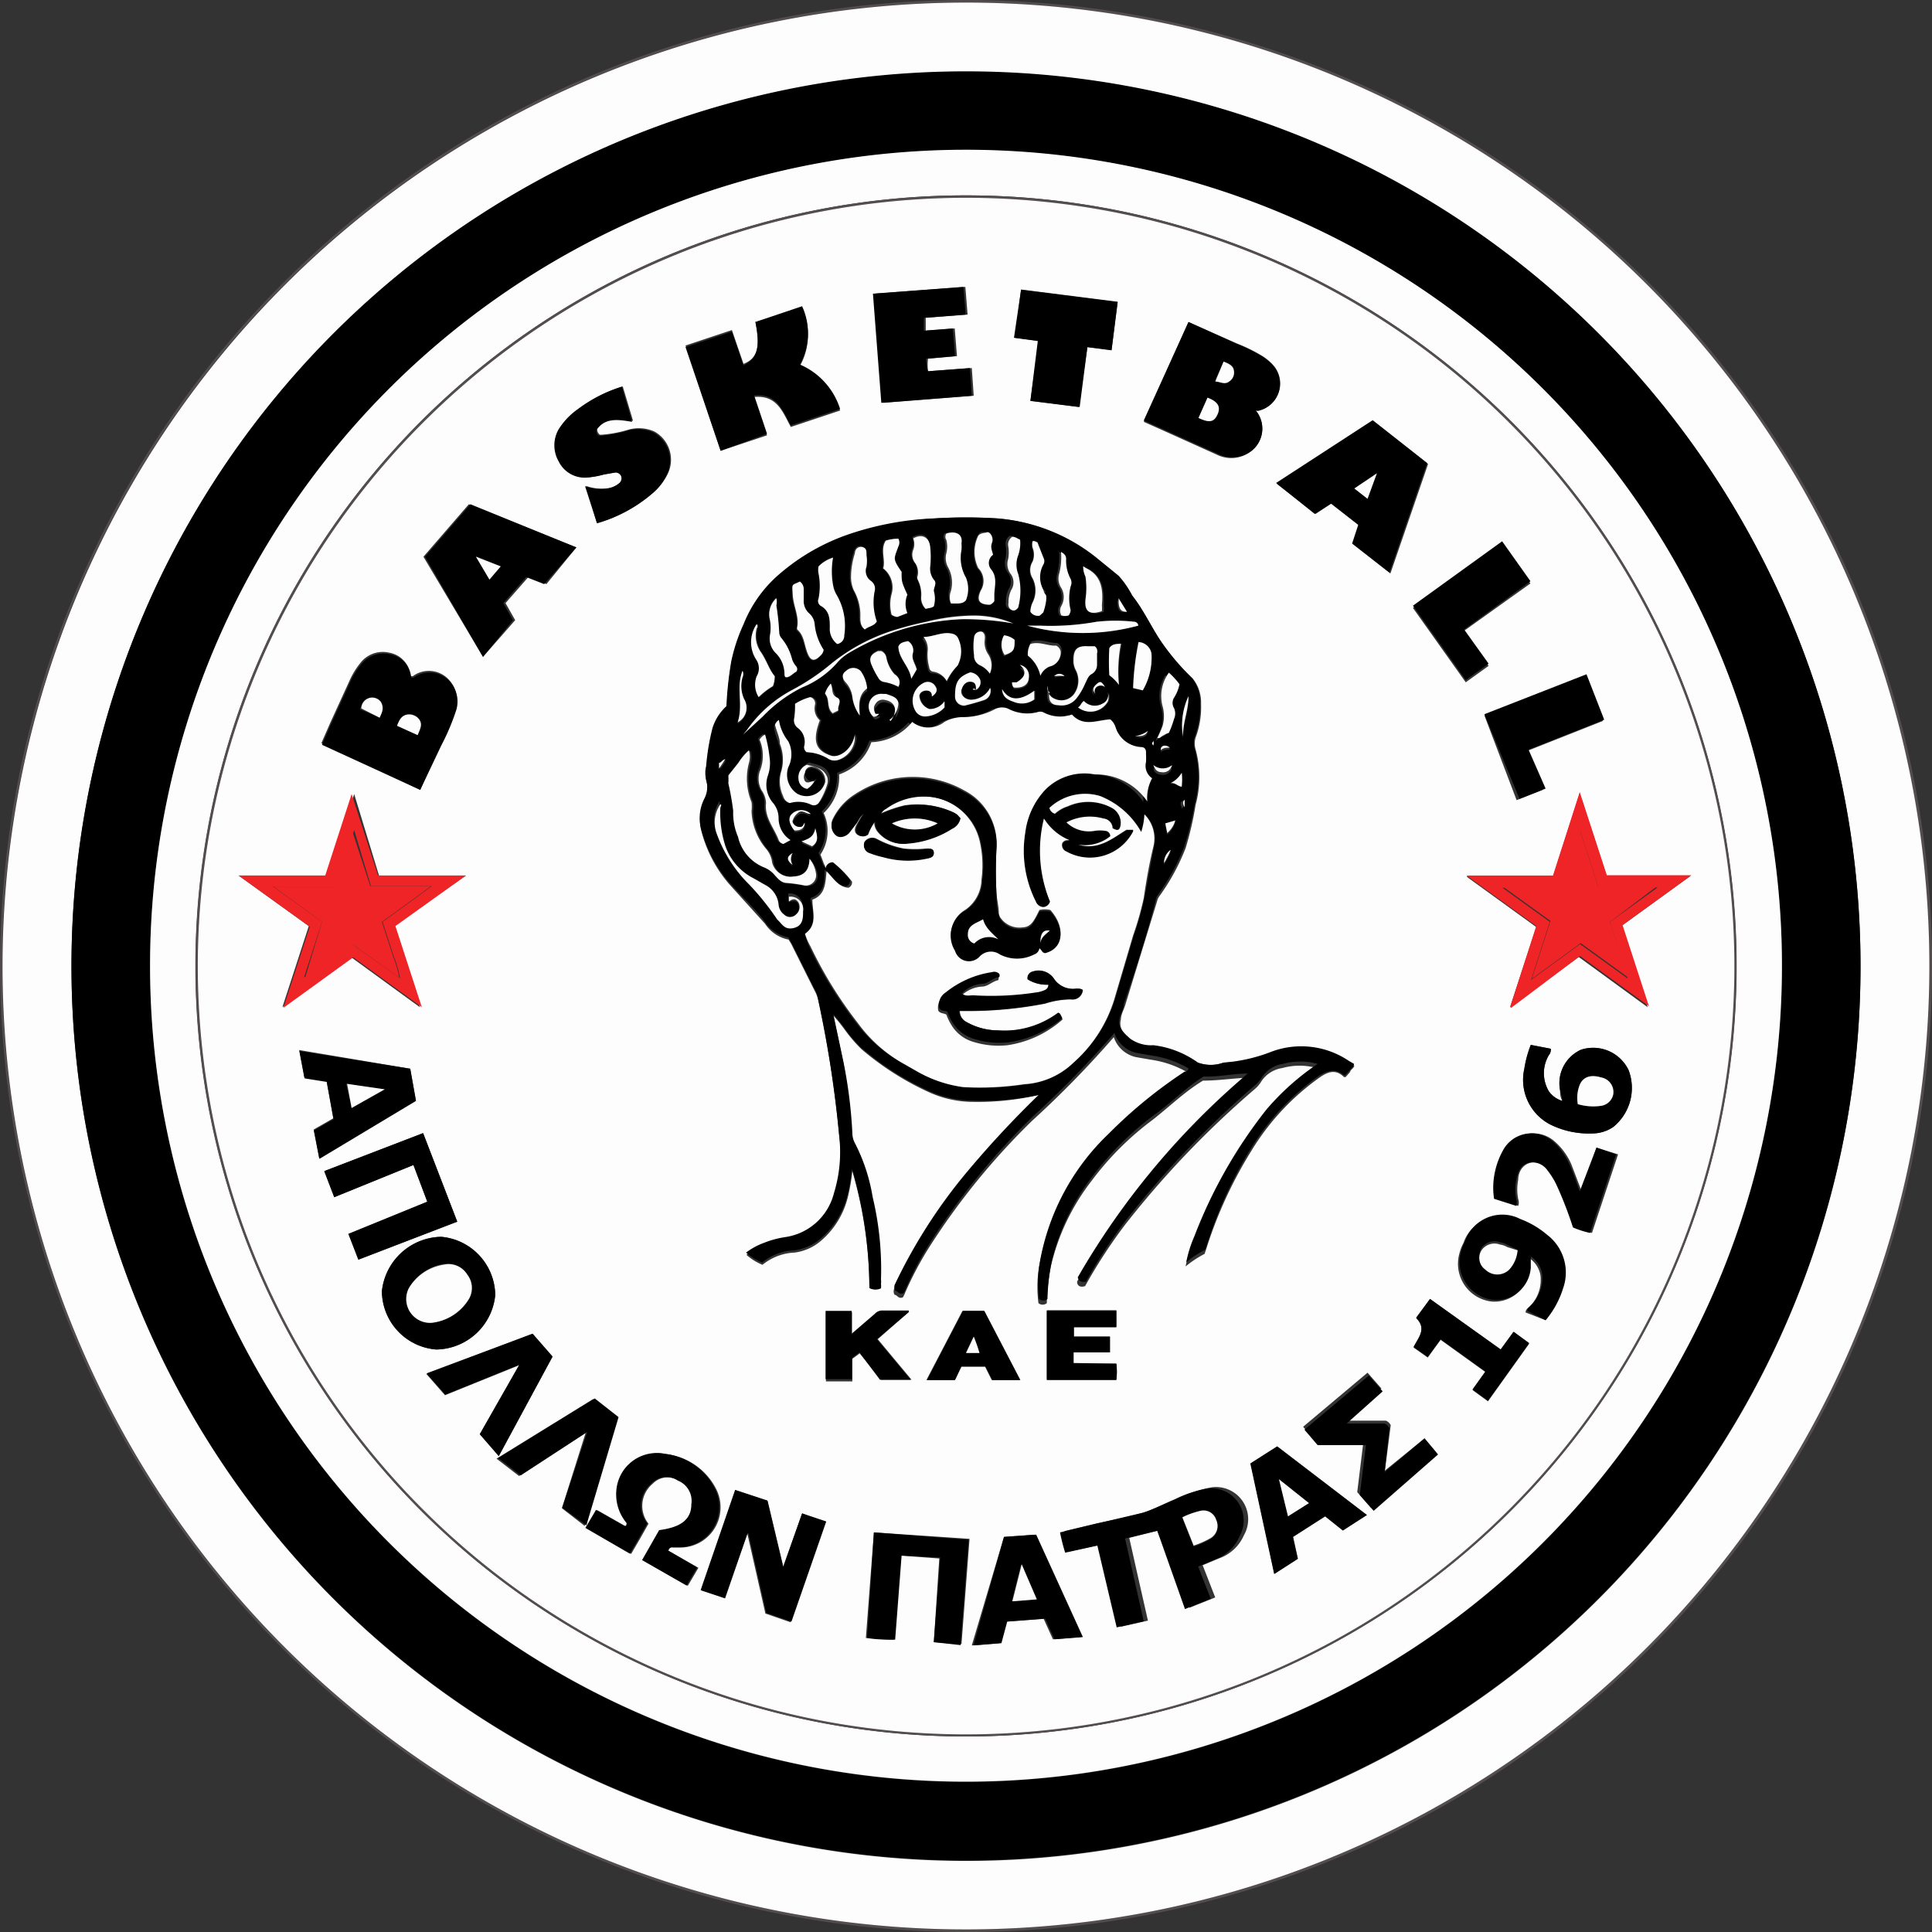 <?xml version="1.0" encoding="iso-8859-1"?>
<svg xmlns="http://www.w3.org/2000/svg" width="60" height="60" xmlns:v="https://vecta.io/nano"><rect width="100%" height="100%" fill="#333333" stroke="none"/><path d="M30.29,60A30,30,0,1,1,60,30.49,30,30,0,0,1,30.29,60ZM30,.08a29.92,29.92,0,1,0,29.9,29.1A29.93,29.93,0,0,0,30,.08Z" fill="#534d4d"/><path d="M30,.08A29.92,29.92,0,1,1,.08,30.34,29.94,29.94,0,0,1,30,.08ZM57.78,30A27.78,27.78,0,1,0,29.64,57.79,27.77,27.77,0,0,0,57.78,30Z" fill="#fdfdfd"/><path d="M57.78,30A27.78,27.78,0,1,1,30.49,2.22,27.78,27.78,0,0,1,57.78,30ZM4.66,30A25.34,25.34,0,1,0,29.89,4.66,25.33,25.33,0,0,0,4.66,30Z"/><path d="M4.66,30a25.34,25.34,0,1,1,25.2,25.33A25.34,25.34,0,0,1,4.66,30ZM30.35,6.07A23.93,23.93,0,1,0,53.93,30.38,23.93,23.93,0,0,0,30.35,6.07Z" fill="#fdfdfd"/><path d="M30.35,6.07A23.93,23.93,0,1,1,6.07,29.62,23.93,23.93,0,0,1,30.35,6.07Zm-.69,47.79A23.86,23.86,0,1,0,6.14,29.65,23.86,23.86,0,0,0,29.66,53.86Z" fill="#534d4d"/><path d="M29.66 53.86a23.86 23.86 0 1 1 24.2-23.51 23.86 23.86 0 0 1-24.2 23.51zM32.28 34h0a.16.16 0 0 1 0 .07 30.92 30.92 0 0 0-2.4 2.6 16.48 16.48 0 0 0-2.1 3.33.22.22 0 0 0 0 .21c.08 0 .12.14.26.08a.67.67 0 0 0 .06-.12 10.44 10.44 0 0 1 .76-1.44 21.92 21.92 0 0 1 3.2-3.93 31 31 0 0 0 2.53-2.59.94.94 0 0 0 .69.62l.46.08a3.16 3.16 0 0 1 1.15.4c0 .06-.08.08-.12.1a14.62 14.62 0 0 0-2.36 1.93 7.23 7.23 0 0 0-2.16 4.13 3.88 3.88 0 0 0 0 1 .2.2 0 0 0 .26 0 6.54 6.54 0 0 1 .13-1.16 6.86 6.86 0 0 1 1.27-2.65 9.21 9.21 0 0 1 1.87-1.87c.53-.41 1-.88 1.58-1.23.47 0 .91-.07 1.37-.09a24 24 0 0 0-5.28 6.33c0 .14.11.19.25.14a16 16 0 0 1 1.26-1.93 29.44 29.44 0 0 1 4-4.18 1 1 0 0 0 .19-.21.94.94 0 0 1 .67-.45 2 2 0 0 1 1.08 0 7.83 7.83 0 0 0-1.6 1.43 15 15 0 0 0-2.23 3.93 3.75 3.75 0 0 0-.25.8 3.34 3.34 0 0 1 .59-.39l.06-.18a13.36 13.36 0 0 1 1.38-3A7.67 7.67 0 0 1 41 33.45c.25-.17.49-.25.74 0h.05l.14-.16c0-.06.11-.11.13-.19l-.17-.1a2.64 2.64 0 0 0-2.39-.28A5.12 5.12 0 0 1 38 33a1.16 1.16 0 0 1-.8 0 2.94 2.94 0 0 0-1.34-.49 1.12 1.12 0 0 1-.73-.21c-.18-.17-.4-.33-.32-.64 0-.14.08-.28.13-.43l1-3.26a.38.38 0 0 1 .06-.13 6.63 6.63 0 0 0 .82-1.5 10 10 0 0 0 .31-1.34 3.28 3.28 0 0 0 0-1.73.63.63 0 0 1 0-.36 2.69 2.69 0 0 0 .17-1.05 1.19 1.19 0 0 0-.26-.79A7.52 7.52 0 0 1 36.1 20c-.32-.48-.56-1-.92-1.46a2.87 2.87 0 0 0-.42-.61l-.7-.57A5.6 5.6 0 0 0 31 16.1a15.7 15.7 0 0 0-1.94 0 9.36 9.36 0 0 0-2.77.57 6.53 6.53 0 0 0-2.2 1.33 4 4 0 0 0-1 1.46 5.35 5.35 0 0 0-.38 1.15 11.13 11.13 0 0 0-.14 1.39 1.55 1.55 0 0 0-.43.67 7 7 0 0 0-.2 1.19.86.86 0 0 0 0 .42.79.79 0 0 1-.06.6 1.33 1.33 0 0 0-.11.88 4.08 4.08 0 0 0 .87 1.69l1.12 1.24a1.13 1.13 0 0 0 .73.49l.08.13.72 1.44a1.11 1.11 0 0 1 .13.36 35.56 35.56 0 0 1 .65 4.22 4.32 4.32 0 0 1-.16 1.79 1.83 1.83 0 0 1-1.52 1.37 2.93 2.93 0 0 0-.66.18 2.11 2.11 0 0 0-.55.3 1.74 1.74 0 0 0 .5.31 1.69 1.69 0 0 1 1-.38 1.57 1.57 0 0 0 .81-.36 2.6 2.6 0 0 0 .84-1.36 5.91 5.91 0 0 0 .14-.81A13.2 13.2 0 0 1 27 40a.39.39 0 0 0 .32 0 .7.7 0 0 0 0-.14.61.61 0 0 0 0-.14 9.65 9.65 0 0 0-.26-2.56 5.61 5.61 0 0 0-.54-1.65.7.7 0 0 1-.09-.35 14.84 14.84 0 0 0-.24-2.16l-.31-1.46a5.32 5.32 0 0 1 .37.46 4.63 4.63 0 0 0 .5.58 8.87 8.87 0 0 0 2.08 1.33 3.32 3.32 0 0 0 1.39.31 8.41 8.41 0 0 0 2.06-.22zm-8.82-24c.16.8.06 1.13-.37 1.3l-.36-1.05-1.44.48L22.38 14l1.44-.48-.4-1.19c.72-.07.89.48 1.14.93l1.53-.51a2.23 2.23 0 0 0-1.25-1.38 2 2 0 0 0 .07-1.81zM39 12.75h.08a.86.86 0 0 0 .48-1.39 1.6 1.6 0 0 0-.4-.33 5.06 5.06 0 0 0-.74-.36L36.91 10l-1.39 3.1.56.25 1.71.77a1 1 0 0 0 1.08-.12.88.88 0 0 0 .13-1.25zM13.05 24.53l.64-1.44a7 7 0 0 0 .46-1.09.92.92 0 0 0-.33-1 .84.84 0 0 0-1 0h-.07a.8.8 0 0 0-.66-.73.88.88 0 0 0-.9.32 2.46 2.46 0 0 0-.34.56l-.59 1.29-.28.64zM17.9 17l-3.34-1.34-1.41 1.63L15 20.4l1-1.14-.3-.53.71-.81.56.22zm23.44-1.36l.84.66-.19.58 1.19.93 1.17-3.4-1.69-1.33-3 1.95 1.2.93zm-5.4 31.9l1 2.39.8-.32-.39-1 .5-.21a1.32 1.32 0 0 0 .78-.72 1 1 0 0 0-1-1.49 3.63 3.63 0 0 0-1 .33l-1 .42c-.51.16-1 .25-1.57.37l-1 .24a5.8 5.8 0 0 0 .16.63l1-.22.59 2.56.84-.19-.29-1.28-.29-1.29zm-17.4-31.29a4.56 4.56 0 0 0 1.72-.93 1.78 1.78 0 0 0 .48-.61 1 1 0 0 0-.42-1.31 1.19 1.19 0 0 0-.79-.06 3.93 3.93 0 0 1-.83.16h-.07a.19.19 0 0 1-.08-.18c.28-.39.68-.32 1.11-.25L19.34 12a4.44 4.44 0 0 0-1.37.7 2.18 2.18 0 0 0-.59.62 1 1 0 0 0 0 1 .9.9 0 0 0 .9.5 2.65 2.65 0 0 0 .49-.09l.34-.06a.19.19 0 0 1 .21.11.2.2 0 0 1-.08.23.75.75 0 0 1-.34.15 1.43 1.43 0 0 1-.7-.07zm10.28-4.72a1.75 1.75 0 0 1 0-.39l.9-.08-.07-.86-.9.07v-.4l1.3-.1-.07-.86-2.81.21.26 3.39 2.81-.22-.06-.86zM46.9 31.27h0l2.13-1.55 2.14 1.56h0l-.82-2.52 2.14-1.55h0-2.59l-.84-2.58-.83 2.59h-2.69l2.17 1.57zm-32.43-4.08h-2.7L11 24.66h0l-.82 2.53H7.41l2.18 1.57-.82 2.52h0l2.14-1.55 2.13 1.55h0l-.82-2.52zm19.3-16.41l.75.09.19-1.5-3-.38-.19 1.5.74.1-.26 1.86 1.5.19zM23.21 47.63h0l.56 2.48.78.27 1.08-3.11-.72-.27-.58 1.67h0l-.49-2.06-1-.33-1.07 3.11.75.25zm-2.45.53a.11.11 0 0 1 .13-.1h.21a1.25 1.25 0 0 0 1.14-1.82 2 2 0 0 0-1.55-1.08 1.26 1.26 0 0 0-1.51 1.15 1.38 1.38 0 0 0 .32 1s0 .08-.07.09l-.88-.5-.33.56 1.38.8.28-.48.26-.46a.89.89 0 0 1 .13-1.24.64.64 0 0 1 .82-.09.68.68 0 0 1 .42.74c-.08.48-.37.71-1 .8l-.53.93 1.38.79.33-.56zm-5.38-7.94a1.84 1.84 0 0 0-1.68-1.81 1.89 1.89 0 0 0-1.84 1.69 1.83 1.83 0 0 0 1.69 1.81 1.87 1.87 0 0 0 1.83-1.69zm-2.11-2.9l-2.45 1 .31.8 3.07-1.18-1.06-2.75-3.07 1.18.31.81 2.46-1zm13.87 10.27l-.25 3.28c.3 0 .57.06.87.05l.2-2.61 1.21.09L29 51l.86.06.25-3.27zm18.33-28l2.06-1.47-.88-1.24-2.77 2 1.64 2.31.71-.51zm.63 2.63l1 2.63.81-.32-.48-1.21 2.35-.93-.55-1.41zm-3.65 24.83l-2.78-2.13-.83.53.74 3.43.73-.47-.15-.68 1-.64.55.44zM12.74 33.19l-3.45-.58.16.85.69.11.21 1.16-.61.35.17.88 3-1.8zM48 41a2.8 2.8 0 0 0 .5-1 1.47 1.47 0 0 0-.5-1.6 2.76 2.76 0 0 0-.83-.49 1.22 1.22 0 0 0-1.72.69 1.4 1.4 0 0 0-.13.34 1.18 1.18 0 0 0 1 1.48 1.08 1.08 0 0 0 1.17-1v-.35a.81.81 0 0 1 .35.53 1.17 1.17 0 0 1-.36 1s-.11.07-.1.16zm-16.82 6.73l-1 3.37.87-.07.18-.67 1.18-.09.29.64.88-.07-1.45-3.18zm16.36-15.28a3.39 3.39 0 0 0-.2.74 1.56 1.56 0 0 0 .8 1.73 2.69 2.69 0 0 0 1.31.28 1.16 1.16 0 0 0 .65-.2 1.56 1.56 0 0 0 .48-1.76 1.22 1.22 0 0 0-1.48-.64 1.14 1.14 0 0 0-.65 1.26c0 .1 0 .21.07.33a.79.79 0 0 1-.42-.3 1.1 1.1 0 0 1 0-1.12c0-.06.09-.11.06-.2zm-3.3 12.22l-1.23 1 .18-1.41a.29.29 0 0 0-.15-.14h-1.26l1.12-1-.43-.49-2 1.68.41.48h1.46l-.19 1.55.43.49 2-1.75zm-31-2l.58.66 2.3-.93-1.22 2.14.59.68 1.67-3.09-.62-.71zm4.21 4.17l.71.55 1-3.36-.74-.58-3 1.85.7.54 2.07-1.35zm32.13-11.2L49.12 37l-.32-.84a2 2 0 0 0-.54-.73 1 1 0 0 0-1.52.29 2.42 2.42 0 0 0-.28.82 2.25 2.25 0 0 0 0 .69l.69.22a.3.3 0 0 0 0-.21 1.52 1.52 0 0 1 0-.6c0-.23.12-.46.38-.53a.57.57 0 0 1 .59.24 2.39 2.39 0 0 1 .27.43 12 12 0 0 1 .52 1.34 3 3 0 0 0 .53.17l.81-2.44zm-5.17 4.7l-.43.6c.34.34.07.61-.08.91l.44.31.4-.55 1.39 1-.4.56.48.35 1.28-1.79-.49-.37-.4.55zm-16.18.4h0-.79a.31.31 0 0 0-.26.1l-.72.62v-.71h-.81v2.15h.82v-.7l.23-.17.66.82h.95l-1.05-1.26zm6.44 1.61h-1.33V42h1.13v-.5h-1.12v-.3h1.32v-.51h-2.16v2.15h2.16a2.17 2.17 0 0 0 0-.49zm-3 .51l-1.12-2.15h-.66l-1.12 2.15h.87l.2-.42h.75l.21.42z" fill="#fdfdfd"/><path d="M32.28 34a8.41 8.41 0 0 1-2.06.18 3.32 3.32 0 0 1-1.39-.31 8.87 8.87 0 0 1-2.08-1.33 4.63 4.63 0 0 1-.5-.58 5.32 5.32 0 0 0-.37-.46l.31 1.46a14.84 14.84 0 0 1 .28 2.21.7.7 0 0 0 .09.35 5.61 5.61 0 0 1 .54 1.65 9.65 9.65 0 0 1 .26 2.56.61.61 0 0 1 0 .14.7.7 0 0 1 0 .14A.39.39 0 0 1 27 40a13.2 13.2 0 0 0-.54-3.7 5.91 5.91 0 0 1-.14.81 2.6 2.6 0 0 1-.84 1.36 1.57 1.57 0 0 1-.81.36 1.69 1.69 0 0 0-1 .38 1.74 1.74 0 0 1-.5-.31 2.11 2.11 0 0 1 .55-.3 2.93 2.93 0 0 1 .66-.18 1.83 1.83 0 0 0 1.52-1.37 4.32 4.32 0 0 0 .16-1.79 35.56 35.56 0 0 0-.65-4.22 1.11 1.11 0 0 0-.13-.36l-.72-1.44-.08-.13a1.13 1.13 0 0 1-.73-.49c-.34-.45-.76-.82-1.12-1.24a4.08 4.08 0 0 1-.87-1.69 1.33 1.33 0 0 1 .11-.88.79.79 0 0 0 .06-.6.86.86 0 0 1 0-.42 7 7 0 0 1 .2-1.19 1.55 1.55 0 0 1 .43-.67 11.13 11.13 0 0 1 .15-1.39 5.35 5.35 0 0 1 .38-1.15 4 4 0 0 1 1-1.46 6.53 6.53 0 0 1 2.16-1.3A9.36 9.36 0 0 1 29 16.1a15.7 15.7 0 0 1 1.94 0 5.6 5.6 0 0 1 3.1 1.21l.7.57a2.87 2.87 0 0 1 .42.61c.36.45.6 1 .92 1.46a7.52 7.52 0 0 0 .93 1.1 1.19 1.19 0 0 1 .26.79 2.69 2.69 0 0 1-.17 1.05.63.63 0 0 0 0 .36 3.28 3.28 0 0 1 0 1.73 10 10 0 0 1-.32 1.31 6.63 6.63 0 0 1-.82 1.5.38.38 0 0 0-.06.13c-.28 1.11-.63 2.19-1 3.26 0 .15-.09.29-.13.43-.08.31.14.47.32.64a1.12 1.12 0 0 0 .73.21 2.94 2.94 0 0 1 1.38.54 1.16 1.16 0 0 0 .8 0 5.12 5.12 0 0 0 1.49-.34 2.64 2.64 0 0 1 2.39.28l.17.1c0 .08-.09.13-.13.19l-.14.16h-.05c-.25-.22-.49-.14-.74 0a7.67 7.67 0 0 0-2.12 2.24 13.36 13.36 0 0 0-1.38 3l-.06.18a3.34 3.34 0 0 0-.59.39 3.75 3.75 0 0 1 .25-.8 15 15 0 0 1 2.23-3.93 7.83 7.83 0 0 1 1.6-1.43 2 2 0 0 0-1.08 0 .94.94 0 0 0-.67.45 1 1 0 0 1-.19.21 29.44 29.44 0 0 0-4 4.18 16 16 0 0 0-1.26 1.93c-.14 0-.21 0-.25-.14a24 24 0 0 1 5.28-6.33c-.46 0-.9.11-1.37.09-.56.35-1 .82-1.58 1.23a9.21 9.21 0 0 0-1.87 1.87 6.86 6.86 0 0 0-1.27 2.65 6.54 6.54 0 0 0-.13 1.16.2.2 0 0 1-.26 0 3.88 3.88 0 0 1 0-1 7.23 7.23 0 0 1 2.16-4.13 14.62 14.62 0 0 1 2.36-1.93s.1 0 .12-.1a3.16 3.16 0 0 0-1.15-.4l-.46-.08a.94.94 0 0 1-.69-.62 31 31 0 0 1-2.53 2.59 21.92 21.92 0 0 0-3.2 3.93 10.44 10.44 0 0 0-.76 1.44.67.67 0 0 1-.06.12c-.14.06-.18-.07-.26-.08a.22.22 0 0 1 0-.21 16.48 16.48 0 0 1 2.07-3.28 30.92 30.92 0 0 1 2.4-2.6.16.16 0 0 0 0-.07zm3.62-11a.92.92 0 0 1 .29-.16 2.85 2.85 0 0 0 .16-.43.41.41 0 0 0 0-.34.31.31 0 0 1 0-.32 1.2 1.2 0 0 0 .17-.42 2.2 2.2 0 0 0-.33-.36 1.23 1.23 0 0 0-.12 1.03 1.14 1.14 0 0 1 0 .58 3.29 3.29 0 0 1-.17.39zm-13.33.6l-.2.11v.18l.2-.3h0 0zm.49-.63h0zm13 .38c.07-.07.18-.06.28-.08a.23.23 0 0 0-.2-.06c-.05 0-.1.07-.08.14s0 0 0 0zm-3-2.3h0a.21.21 0 0 0-.32 0 1.14 1.14 0 0 1 .32-.05zm2.59 1.7a.89.89 0 0 1-.4.16c.22 0 .34 0 .4-.16h0zm.71 3.69a.49.49 0 0 0-.21.41 2.63 2.63 0 0 0 .21-.41h0zm-11.74.1c-.17.12-.17.22 0 .37a.33.33 0 0 1 0-.37zm11.78-2.7a.46.46 0 0 1-.58 0c0 .16.14.22.25.22a.28.28 0 0 0 .32-.19v-.05c0-.05-.02-.05.01-.03zm-8.74-1.4h0a.68.68 0 0 0 .28-.51c0-.2-.22-.24-.38-.3h-.1a.39.39 0 0 0-.41.23.41.41 0 0 0 .12.48.21.21 0 0 0 .17-.09h-.11 0c-.09-.12-.1-.22 0-.31a.26.26 0 0 1 .3-.12c.33.06.4.34.17.65zm2.65-1a.26.26 0 0 0 .13-.31.37.37 0 0 0-.31-.23c-.4.15-.49.33-.47.77a.28.28 0 0 0 .3.26l.6-.17a.3.3 0 0 0 .19-.38.68.68 0 0 1-.6.37c-.18 0-.25-.15-.29-.3s.12-.28.3-.26.15.14.15.26c0-.05 0 0-.07 0s.06 0 .07-.03zm-3.61.8v.05s0-.06 0 0c0-.31-.06-.62.23-.83a1.09 1.09 0 0 0-.2-.54.32.32 0 0 0-.46 0c-.12.09-.12.22 0 .36a.81.81 0 0 1 .2.43 1.26 1.26 0 0 0 .23.51zm7-4.63h0a.71.71 0 0 0 .07.32 2.34 2.34 0 0 1 0 .7c0 .32.06.52.51.37a1 1 0 0 0 0-.18c0-.47 0-.92-.5-1.16zM25 29a1.87 1.87 0 0 0 .13.4 12.92 12.92 0 0 0 1.47 2.38A4.44 4.44 0 0 0 28 33l.53.29a3.92 3.92 0 0 0 1.42.48 9.28 9.28 0 0 0 1.9-.09 2.4 2.4 0 0 0 1.49-.68 4.32 4.32 0 0 0 1.28-1.94l.59-2a9.55 9.55 0 0 0 .33-1.16l.3-1.6a1.06 1.06 0 0 0-.28-1 2.08 2.08 0 0 1-.1.55 2.52 2.52 0 0 0-1.28-1.12 1.62 1.62 0 0 0-1.57.37.24.24 0 0 0 .17.18 1.07 1.07 0 0 1 .4-.23 1.54 1.54 0 0 1 1.37.05.53.53 0 0 1 .27.54c0 .16-.09.18-.25.09a.31.31 0 0 0-.28-.3 1.55 1.55 0 0 0-1.15.12 1 1 0 0 0 .88.26 1.06 1.06 0 0 1 .31 0 .17.17 0 0 1 .17.17 1.26 1.26 0 0 1-1 .26c.63.18 1-.18 1.5-.46h.21v.05a1.51 1.51 0 0 1-2.08.62.21.21 0 0 1-.12-.26c.06-.08.13-.07.22-.09a1.67 1.67 0 0 1-.79-.67 4.14 4.14 0 0 0 .17 2.57.24.24 0 0 1-.2.17.26.26 0 0 1-.24-.17 3.49 3.49 0 0 1-.32-2.18 2.37 2.37 0 0 1 .61-1.32 1.71 1.71 0 0 1 1.54-.45 1.93 1.93 0 0 1 1.51.86 1.29 1.29 0 0 1 .15-.72.47.47 0 0 1-.19-.5 2.45 2.45 0 0 0 0-.27c0-.13 0-.19-.16-.2a.88.88 0 0 1-.78-.6.51.51 0 0 0-.17-.26c-.39 0-.83.25-1.19-.15a1.1 1.1 0 0 1-.89-.07.25.25 0 0 0-.19 0 1.28 1.28 0 0 1-.86-.09.47.47 0 0 0-.46 0 2.12 2.12 0 0 1-.95.24 1.2 1.2 0 0 0-.61.15.81.81 0 0 1-1 0A1.72 1.72 0 0 1 27 23a1.6 1.6 0 0 1-1 1 1.53 1.53 0 0 1-.48 1.2 1.32 1.32 0 0 1-.1 1.29l.16.42a.22.22 0 0 1 .23-.18 3.35 3.35 0 0 1 .59.6.18.18 0 0 1-.11.19c-.32 0-.47-.31-.68-.51 0 .36 0 .73-.44.88.06.41.23.81-.17 1.11zm.14-2.31c0 .34-.17.53-.45.55a.59.59 0 0 1-.66-.43.8.8 0 0 0-.18-.42 1.91 1.91 0 0 1-.46-1.18 1.18 1.18 0 0 0 0-.28 1.9 1.9 0 0 1-.08-1.22.74.74 0 0 0 0-.39 1.75 1.75 0 0 0-.33.39c-.11.12-.21.26-.31.39a2.29 2.29 0 0 1 0 .25 8.41 8.41 0 0 1 .15.85 1.88 1.88 0 0 0 .15.81 1.34 1.34 0 0 0 .79.94.86.86 0 0 1 .36.26c.1.11.2.23.36.23a4.46 4.46 0 0 1 .51.07.32.32 0 0 0 .4-.37.9.9 0 0 0-.25-.47zM24.5 28c.11 0 .21-.06.28.06a.3.3 0 0 1-.08.37.26.26 0 0 1-.37 0 .42.42 0 0 1-.17-.31.77.77 0 0 0-.42-.61l-.35-.2a1.78 1.78 0 0 1-.88-1 3.37 3.37 0 0 1-.16-1.31v-.12a1 1 0 0 0-.13.86 4.26 4.26 0 0 0 .9 1.5 8.08 8.08 0 0 1 1 1.22h0c.15.13.27.33.51.26s.26-.31.29-.52a.39.39 0 0 0-.44-.45s-.01.13.02.25zm4.9-6.8a1.78 1.78 0 0 1 .3-.48.94.94 0 0 0 0-.88.26.26 0 0 0-.13-.1c-.32-.1-.6 0-.93.09a.6.6 0 0 1 .13.44 1.45 1.45 0 0 0 .05.51.14.14 0 0 0 .13.13.57.57 0 0 1 .45.24zm-2.17-1.9a1.79 1.79 0 0 1-.1-1 .29.29 0 0 0-.11-.28.38.38 0 0 1-.15-.45 1.11 1.11 0 0 0 0-.36c0-.11 0-.23-.13-.25s-.2.08-.23.19a2.46 2.46 0 0 0-.12.71 1 1 0 0 0 .09.45 1.57 1.57 0 0 1 .2.76c0 .15 0 .33.14.45.18-.07.32-.07.41-.22zm-1.36-2a1.05 1.05 0 0 0-.4.25.57.57 0 0 0 0 .22 2 2 0 0 1 0 .78.18.18 0 0 0 .06.22c.27.16.28.42.29.68A.59.59 0 0 0 26 20a.26.26 0 0 0 .2-.25 1.91 1.91 0 0 0-.2-1.26.88.88 0 0 1-.12-.32 2.41 2.41 0 0 1-.01-.85zm-1.34 7.62a.93.93 0 0 1 .73 0 .19.19 0 0 0 .24-.06 2.27 2.27 0 0 0 .26-.57.39.39 0 0 0 0-.23c-.12-.29-.39-.31-.63-.38a.42.42 0 0 0-.26.46.32.32 0 0 0 .27.29.65.65 0 0 0 .22-.24c-.11.06-.21.11-.29 0A.25.25 0 0 1 25 24a.2.2 0 0 1 .2-.15.44.44 0 0 1 .4.47.6.6 0 0 1-.87.37.71.71 0 0 1-.28-.82.89.89 0 0 0 0-.81 1.41 1.41 0 0 1-.29-.66.26.26 0 0 0-.12.15c0 .19.1.39.15.59a1.32 1.32 0 0 1 .05.83 1.08 1.08 0 0 0 .05.79.31.31 0 0 0 .24.18zM28 17.76c-.27-.42-.22-.39-.13-.79a.25.25 0 0 0 0-.24 1.32 1.32 0 0 0-.39.06c-.18.28 0 .59-.08.86a.75.75 0 0 1 .26.8 1.27 1.27 0 0 0 0 .64.36.36 0 0 0 .18.07l.31-.12a.74.74 0 0 1 0-.57c-.21-.4-.21-.4-.15-.71zm-3.29 4.1a2.48 2.48 0 0 1 0 .47.29.29 0 0 0 .12.28.54.54 0 0 1 .2.54.19.19 0 0 0 .07.21 1.4 1.4 0 0 1 .65.19.36.36 0 0 0 .33.05.76.76 0 0 0 .52-.79c-.1.51-.52.73-.74.66-.48-.16-.59-.45-.35-1.1a.49.49 0 0 1-.15-.48.2.2 0 0 0-.15-.24 1.62 1.62 0 0 0-.52.21zm.15-3.8c-.27.13-.27.14-.26.44s.2.63.14 1a.15.15 0 0 0 0 .08c.21.18.22.47.31.71s.22.3.42.09a.28.28 0 0 0 .09-.17 1.75 1.75 0 0 1-.28-.8.5.5 0 0 0-.18-.34.52.52 0 0 1-.16-.41v-.31a.29.29 0 0 0-.1-.29zm6.62 1.3a3.17 3.17 0 0 0-1.21-.26 6.11 6.11 0 0 0-1.47.19 10.47 10.47 0 0 0-1.1.29 5.87 5.87 0 0 0-1.85 1 7 7 0 0 1-1.25.84 4 4 0 0 0-1.39 1.24l-.11.13.6-.55a4.42 4.42 0 0 1 1.23-.91 2.9 2.9 0 0 0 1.07-.77 1.49 1.49 0 0 1 .34-.28 7.48 7.48 0 0 1 3.5-1.05 8.57 8.57 0 0 1 1.62.13zM29 18.83a.86.86 0 0 0 0-.45c0-.12.07-.24 0-.35a.56.56 0 0 1-.14-.48 2.91 2.91 0 0 0 0-.59c0-.32-.22-.45-.53-.28a.49.49 0 0 1 0 .36.42.42 0 0 0 .07.42.51.51 0 0 1 .07.38.16.16 0 0 0 0 .12 1 1 0 0 1 .12.57.48.48 0 0 0 .14.38c.11-.03.2-.02.27-.08zm1.83-1.6c0-.14-.1-.25-.05-.37s0-.26-.16-.32-.2 0-.27.11a1.15 1.15 0 0 0 0 1 .57.57 0 0 1 .08.7c-.14.3-.05.42.29.44a.33.33 0 0 0 .13-.11v-.22c0-.26.1-.52-.1-.77a.31.31 0 0 1 .09-.46zm-1.31 1.51c.3 0 .38 0 .42-.1a.94.94 0 0 0 0-.7 1.23 1.23 0 0 1-.14-.86 1.41 1.41 0 0 0 0-.21c.05-.3-.2-.39-.47-.3a.18.18 0 0 0 0 .2.82.82 0 0 1 0 .41.59.59 0 0 0 .05.43 1 1 0 0 1 .09.75.55.55 0 0 0 .06.38zm3 2.57v.18c0 .25 0 .37.28.41a.58.58 0 0 0 .56-.21 2 2 0 0 0 .27-.46c.06-.11.09-.24.21-.3a.33.33 0 0 0 .16-.28v-.36a.2.2 0 0 0-.07-.22h-.17c-.33 0-.45.1-.44.43a.62.62 0 0 0 .08.33.71.71 0 0 1-.06.72.49.49 0 0 1-.56.17c-.17-.07-.23-.17-.24-.41zm-8 4.78a.81.81 0 0 1-.39-.69.74.74 0 0 0-.16-.47.87.87 0 0 1-.17-.87 1.19 1.19 0 0 0 .05-.56 4.25 4.25 0 0 0-.14-.71.44.44 0 0 0-.17.16 1.29 1.29 0 0 1 0 1 .75.75 0 0 0 .06.57.74.74 0 0 1 .14.4c-.05.45.25.77.39 1.14a.2.2 0 0 0 .15.13zm-.44-7.51a.68.68 0 0 0-.17.67 1.34 1.34 0 0 1 0 .49.63.63 0 0 0 .19.55.91.91 0 0 1 .26.58c0 .06 0 .13.09.16s.18-.12.28-.17a.13.13 0 0 0 0-.16.71.71 0 0 1-.13-.22 1.64 1.64 0 0 0-.33-.66.28.28 0 0 1-.07-.17 7.89 7.89 0 0 0-.09-.85.45.45 0 0 0 0-.22zM24.06 21c-.18-.24-.25-.52-.41-.75a.89.89 0 0 1-.12-.73.11.11 0 0 0 0-.13 1 1 0 0 0 0 1.13.48.48 0 0 1 0 .49.73.73 0 0 0 .06.64 2.17 2.17 0 0 1 .44-.34.85.85 0 0 0 .03-.31zm11.29-1.6a.13.13 0 0 0-.12-.09 5.18 5.18 0 0 0-1.18 0 8 8 0 0 1-1.76.12h-.2-.19a6.62 6.62 0 0 0 3.45 0zm-3.43.93a1.09 1.09 0 0 1 .42.58.52.52 0 0 1 .29-.29.44.44 0 0 0 .34-.47.26.26 0 0 0-.14-.18c-.25 0-.52-.14-.8-.05a.67.67 0 0 0-.11.44zm.3-3.51c-.06 0-.11-.06-.17 0a.44.44 0 0 0 0 .2.58.58 0 0 1 0 .43.49.49 0 0 0 0 .52.83.83 0 0 1 0 .75.69.69 0 0 0-.05.28.28.28 0 0 0 .26.12l.11-.1c0-.19 0-.4.07-.56s0-.1-.06-.13a.81.81 0 0 1 0-.81.21.21 0 0 0 0-.19zm3.14 3.09a8.59 8.59 0 0 0-.17 1.43l.3.07a2 2 0 0 0 .27-1.14.43.43 0 0 0-.4-.33zm-3.74-1.07a2 2 0 0 0-.08-1.05.8.8 0 0 1 0-.57 1.14 1.14 0 0 0 .06-.49c-.08 0-.14-.1-.24-.09a.28.28 0 0 0-.13.28 1.14 1.14 0 0 1 0 .41.51.51 0 0 0 .09.48.44.44 0 0 1 0 .49.9.9 0 0 0-.08.4.19.19 0 0 0 .09.21c.17.09.23.03.29-.04zm-3.72 2.49c.1-.19 0-.32-.12-.42a1.08 1.08 0 0 1-.25-.5.28.28 0 0 0-.16-.22h-.1c-.25.11-.3.24-.18.48a2.21 2.21 0 0 0 .18.34.25.25 0 0 0 .18.14 1.49 1.49 0 0 1 .45.18zm5.29-2.22a.31.31 0 0 0 0-.16 1.54 1.54 0 0 1 0-.74.27.27 0 0 0 0-.23 1.2 1.2 0 0 1-.14-.62c0-.1 0-.16-.16-.22a2 2 0 0 1-.06.69.52.52 0 0 0 .07.43.56.56 0 0 1 0 .56.3.3 0 0 0 0 .29.36.36 0 0 0 .29 0zm-4.25 2.52c.14-.09.19-.2.13-.31a.27.27 0 0 0-.37-.11.62.62 0 0 0-.25.87.34.34 0 0 0 .32.17.87.87 0 0 0 .58-.28v-.19a.56.56 0 0 1-.47.24.47.47 0 0 1-.31-.41c0-.13.13-.18.3-.15s.04.12.07.17zm1.8-.71a.64.64 0 0 0 0-.6.65.65 0 0 1-.11-.44c0-.1 0-.19-.08-.26a.2.2 0 0 0-.25.18 2 2 0 0 0 0 .55.32.32 0 0 0 .18.31.76.76 0 0 1 .26.26zm-2.84-.84c0 .38.35.62.4 1l.17-.29c0-.18-.17-.32-.12-.5a.34.34 0 0 0-.15-.38c-.13.03-.2.09-.3.17zm6.85 1.19a4.5 4.5 0 0 1 .09-1.27c-.16 0-.28 0-.36.14a7.68 7.68 0 0 0 0 .84 1.42 1.42 0 0 1 .27.29zm-8.95 0a.81.81 0 0 0-.18.31c.16.17 0 .44.24.61l.18-.09c-.07-.12 0-.26-.05-.4l-.19-.47zm-2.89 1.2a.51.51 0 0 0 .2-.72 1 1 0 0 1-.05-.68.23.23 0 0 0 0-.2c-.21.48.03 1.01-.15 1.56zm8.27-2.7a.58.58 0 0 0 0 .61c.28-.1.34-.19.31-.47a.61.61 0 0 0-.31-.18zm2.48 2c-.08.05-.09.14-.15.2a.62.62 0 0 0 .92-.18.4.4 0 0 0 0-.3.29.29 0 0 1-.16.36.47.47 0 0 1-.61-.08zm-2.54-.37c0 .28.21.34.4.4a.65.65 0 0 0 .63-.08v-.27c-.48.33-.81.32-1.03-.05zm.36 0c.27 0 .46-.08.47-.27a.34.34 0 0 0-.28-.4c.22.18.19.37-.1.54h-.14a.22.22 0 0 0 .05.08zm-6.81 4.44c.21 0 .35-.08.32-.22 0 .05 0 .11-.13.13a.23.23 0 0 1-.25-.17.47.47 0 0 1 .21-.29c.11-.06.23 0 .36.06a.42.42 0 0 0-.59 0c-.12.04-.09.23.08.44zm12.24-4.17a2.11 2.11 0 0 0-.17 1.25c-.01-.48.2-.86.17-1.3zm-11.59 4.1c-.05.23-.21.33-.43.41l.33.15c.23-.2.15-.4.1-.61zm10.93.15a.82.82 0 0 0 .25-.39l-.31.09zm-1.93-4.53c-.11-.18-.19-.2-.31-.1s-.14.2 0 .34a.17.17 0 0 1 0-.25.21.21 0 0 1 .31-.04zM36.7 24a.85.85 0 0 1-.36.32c.15 0 .23.09.34.11a1.94 1.94 0 0 0 .02-.43zm-2-5.37c0 .33.06.41.29.37zm2 6.26c-.08.06 0 .14 0 .23.09-.12.12-.2.09-.28zm-1-1.69v-.14c0-.06.03.01.12.09zm-1.46-1.73h0 0zM23.46 10l1.45-.49a2 2 0 0 1-.07 1.81 2.23 2.23 0 0 1 1.25 1.38l-1.53.51c-.25-.45-.42-1-1.14-.93l.4 1.19-1.44.53-1.09-3.22 1.44-.48.36 1.05c.43-.22.53-.55.37-1.35zM39 12.75a.88.88 0 0 1-.13 1.25 1 1 0 0 1-1.08.08l-1.71-.77-.56-.25L36.91 10l1.5.68a5.06 5.06 0 0 1 .74.36 1.6 1.6 0 0 1 .4.33.86.86 0 0 1-.48 1.39zm-1.49-.4l-.28.63c.34.16.49.13.59-.11s0-.4-.32-.52zm.49-1.12l-.26.57c.15.06.29.16.43 0a.32.32 0 0 0 .15-.33c-.01-.12-.16-.18-.32-.24zm-24.95 13.3L10 23.13l.28-.64.59-1.29a2.46 2.46 0 0 1 .34-.56.88.88 0 0 1 .9-.32.8.8 0 0 1 .66.73h.07a.84.84 0 0 1 1 0 .92.92 0 0 1 .33 1 7 7 0 0 1-.46 1.09l-.66 1.39zm-.72-2l.64.29c.07-.16.16-.31.06-.47a.39.39 0 0 0-.36-.17c-.2.03-.27.18-.34.36zm-.54-.25c.07-.16.15-.3 0-.45a.34.34 0 0 0-.34-.13c-.16 0-.22.18-.27.33zM17.9 17l-1 1.14-.56-.22-.71.81.3.53L15 20.4l-1.8-3.11 1.41-1.63zm-2.35.59l-.77-.32.42.71zm25.79-1.95l-.51.32-1.2-.96 3-1.95 1.69 1.33-1.17 3.4-1.15-.9.19-.58zm1.42-.94l-.7.47.41.32zm-6.82 32.84l-1 .24.29 1.29.29 1.28-.84.19-.6-2.54-1 .22a5.8 5.8 0 0 1-.16-.63l1-.24 1.57-.37c.35-.11.68-.29 1-.42a3.63 3.63 0 0 1 1-.33 1 1 0 0 1 1 1.49 1.32 1.32 0 0 1-.78.72l-.5.21.39 1-.8.32zm1.13.49a2.73 2.73 0 0 0 .52-.23.44.44 0 0 0 .18-.57.41.41 0 0 0-.49-.28 2.51 2.51 0 0 0-.56.2zM18.54 16.25l-.37-1.15a1.43 1.43 0 0 0 .7.07.75.75 0 0 0 .34-.15.2.2 0 0 0 .08-.23.19.19 0 0 0-.21-.11l-.34.06a2.65 2.65 0 0 1-.49.09.9.9 0 0 1-.9-.5 1 1 0 0 1 0-1 2.18 2.18 0 0 1 .59-.62 4.44 4.44 0 0 1 1.37-.7l.32 1.09c-.43-.07-.83-.14-1.11.25a.19.19 0 0 0 .08.18h.07a3.93 3.93 0 0 0 .83-.16 1.19 1.19 0 0 1 .79.06 1 1 0 0 1 .42 1.31 1.78 1.78 0 0 1-.48.61 4.56 4.56 0 0 1-1.69.9z"/><path d="M28.82 11.53l1.3-.1.06.86-2.81.22-.26-3.39 2.81-.21.07.86-1.3.1v.4l.9-.07.07.86-.9.08a1.75 1.75 0 0 0 .06.39z"/><path d="M46.9 31.27l.81-2.51-2.17-1.57h2.69l.83-2.59.84 2.58h2.63 0l-2.14 1.55.82 2.52h0l-2.14-1.56-2.14 1.61zm3.1-2.64l1.48-1.07h0-1.84l-.56-1.74h0l-.57 1.75h-1.85 0l1.47 1.06-.58 1.8 1.52-1.11 1.48 1.07h0zm-35.53-1.44l-2.19 1.57.82 2.52h0l-2.13-1.55L8.8 31.3h0l.82-2.52-2.21-1.59h2.69l.82-2.53h0l.82 2.53zm-2.05 3.19h0a2.91 2.91 0 0 0-.18-.64l-.36-1.11 1.53-1.11h-1.89L11 25.78h0l-.57 1.75H8.48l1.52 1.1-.56 1.73h0l1.45-1.05a.62.62 0 0 1 .21.13l1.32.94z" fill="#ee2426"/><path d="M33.77 10.78l-.24 1.86-1.53-.19.23-1.86-.74-.1.22-1.49 3 .38-.19 1.5zM23.21 47.63l-.7 2-.75-.25 1.07-3.11 1 .33.49 2.06h0l.59-1.66.75.25-1.08 3.11-.78-.27-.56-2.48zm-2.45.53l.89.52-.33.56-1.38-.79.53-.93c.67-.09 1-.32 1-.8a.68.68 0 0 0-.42-.74.64.64 0 0 0-.82.09.89.89 0 0 0-.13 1.24l-.26.46-.28.48-1.38-.8.33-.56.88.5c.05 0 .06 0 .07-.09a1.38 1.38 0 0 1-.32-1 1.26 1.26 0 0 1 1.51-1.15 2 2 0 0 1 1.55 1.08 1.25 1.25 0 0 1-1.14 1.82h-.21a.11.11 0 0 0-.09.11zm-5.38-7.94a1.87 1.87 0 0 1-1.83 1.69 1.83 1.83 0 0 1-1.69-1.81 1.89 1.89 0 0 1 1.84-1.69 1.84 1.84 0 0 1 1.68 1.81zm-2 .86a1.55 1.55 0 0 0 1.15-.77.68.68 0 0 0-.06-.75.67.67 0 0 0-.69-.31 1.53 1.53 0 0 0-1.08.75.74.74 0 0 0 .72 1.08zm-.11-3.76l-.43-1.14-2.46 1-.31-.81 3.07-1.18 1.06 2.75-3.07 1.18-.31-.8zm13.87 10.27l2.94.23-.25 3.27L29 51l.2-2.63-1.2-.06-.2 2.61c-.3 0-.57 0-.87-.05zm18.33-28.04l.76 1.06-.71.51-1.64-2.31 2.77-2 .88 1.24zm.63 2.63l3.17-1.24.55 1.41-2.35.93.53 1.21-.81.32zm-3.65 24.87l-.75.48-.55-.44-1 .64.15.68-.73.47-.74-3.43.83-.53zm-1.8-.37l-.93-.74.28 1.15z"/><path d="M12.74 33.19l.18 1-3 1.8-.17-.88.61-.35-.21-1.16-.69-.11-.16-.85zm-1.82 1.22l1-.58-1.17-.17zM48 41l-.57-.29c0-.09.06-.11.1-.16a1.17 1.17 0 0 0 .36-1 .81.81 0 0 0-.35-.53v.35a1.08 1.08 0 0 1-1.17 1 1.18 1.18 0 0 1-1-1.48 1.4 1.4 0 0 1 .13-.34 1.22 1.22 0 0 1 1.72-.69 2.76 2.76 0 0 1 .83.49 1.47 1.47 0 0 1 .49 1.67A2.8 2.8 0 0 1 48 41zm-.87-2.19l-.32-.15a.63.63 0 0 0-.23-.08.49.49 0 0 0-.54.14.44.44 0 0 0 .09.64.53.53 0 0 0 .74 0 1 1 0 0 0 .26-.53zm-15.95 8.92l1-.07 1.45 3.18-.88.07-.29-.64-1.18.09-.18.67-.87.07zm1 1.94l-.47-1.09-.29 1.15zm15.36-17.22l.62.12c0 .09 0 .14-.06.2a1.1 1.1 0 0 0 0 1.12.79.79 0 0 0 .42.3c0-.12-.05-.23-.07-.33a1.14 1.14 0 0 1 .65-1.26 1.22 1.22 0 0 1 1.48.64A1.56 1.56 0 0 1 50.1 35a1.16 1.16 0 0 1-.65.2 2.69 2.69 0 0 1-1.31-.28 1.56 1.56 0 0 1-.8-1.73 3.39 3.39 0 0 1 .2-.74zM49 34.29a1.68 1.68 0 0 0 .74.05.45.45 0 0 0 .36-.35.46.46 0 0 0-.38-.53c-.33-.1-.56 0-.66.23a1.11 1.11 0 0 0-.06.6zm-4.76 10.38l.42.5-2 1.75-.43-.49.19-1.55h-1.5l-.41-.48 2-1.68.43.49-1.12 1H43a.29.29 0 0 1 .15.14L43 45.72zm-30.99-2.02l3.29-1.23.62.71-1.67 3.09-.59-.68 1.23-2.16-2.3.93zm4.21 4.17l.78-2.35-2.07 1.35-.7-.54 3-1.85.74.58-1 3.36z"/><path d="M49.58 35.64l.61.21-.81 2.44a3 3 0 0 1-.53-.17 12 12 0 0 0-.52-1.34 2.39 2.39 0 0 0-.27-.43.57.57 0 0 0-.59-.24c-.26.07-.33.3-.38.53a1.52 1.52 0 0 0 0 .6.3.3 0 0 1 0 .21l-.69-.22a2.25 2.25 0 0 1 0-.69 2.42 2.42 0 0 1 .28-.82 1 1 0 0 1 1.52-.29 2 2 0 0 1 .54.73c.12.26.21.54.32.84zm-5.17 4.7l2.2 1.57.4-.55.48.35-1.28 1.79-.48-.35.4-.56-1.39-1-.4.55-.44-.31c.15-.3.42-.57.08-.91zm-16.18.4l-1 .85 1.05 1.26h-.95l-.64-.85-.23.17v.66h-.82v-2.12h.81v.71l.72-.62a.31.31 0 0 1 .26-.1h.79zm6.44 1.61a2.17 2.17 0 0 1 0 .51h-2.16v-2.15h2.16v.51h-1.32v.3h1.12V42h-1.13v.33zm-2.98.51h-.87l-.21-.42h-.75l-.2.42h-.87l1.12-2.15h.66zm-1.45-1.35L30 42h.38a4.5 4.5 0 0 0-.14-.49z"/><g fill="#fdfdfd"><path d="M25 29c.4-.28.23-.68.23-1.06.41-.15.4-.52.44-.88.21.2.36.49.68.51a.18.18 0 0 0 .11-.19 3.35 3.35 0 0 0-.59-.6.22.22 0 0 0-.23.18l-.16-.42a1.32 1.32 0 0 0 .1-1.29 1.53 1.53 0 0 0 .48-1.2 1.6 1.6 0 0 0 1-1 1.72 1.72 0 0 0 1.27-.63.81.81 0 0 0 1 0 1.2 1.2 0 0 1 .61-.15 2.12 2.12 0 0 0 .95-.24.47.47 0 0 1 .46 0 1.28 1.28 0 0 0 .86.09.25.25 0 0 1 .19 0 1.1 1.1 0 0 0 .89.07c.36.4.8.17 1.19.15a.51.51 0 0 1 .17.26.88.88 0 0 0 .78.6c.12 0 .17.07.16.2a2.45 2.45 0 0 1 0 .27.47.47 0 0 0 .19.5 1.29 1.29 0 0 0-.15.72 1.93 1.93 0 0 0-1.63-.84 1.71 1.71 0 0 0-1.55.49 2.37 2.37 0 0 0-.61 1.32 3.49 3.49 0 0 0 .33 2.14.26.26 0 0 0 .24.17.24.24 0 0 0 .2-.17 4.14 4.14 0 0 1-.19-2.58 1.67 1.67 0 0 0 .79.67c-.09 0-.16 0-.22.09a.21.21 0 0 0 .12.26 1.51 1.51 0 0 0 2.08-.62v-.05h-.21c-.45.28-.87.64-1.5.46a1.26 1.26 0 0 0 1-.26.17.17 0 0 0-.17-.17 1.06 1.06 0 0 0-.31 0 1 1 0 0 1-.88-.26 1.55 1.55 0 0 1 1.15-.12.31.31 0 0 1 .28.3c.16.09.22.07.25-.09a.53.53 0 0 0-.27-.54 1.54 1.54 0 0 0-1.37-.05 1.07 1.07 0 0 0-.4.23.24.24 0 0 1-.17-.18 1.62 1.62 0 0 1 1.57-.37 2.52 2.52 0 0 1 1.28 1.12 2.08 2.08 0 0 0 .1-.55 1.06 1.06 0 0 1 .28 1c-.13.53-.22 1.06-.3 1.6a9.55 9.55 0 0 1-.33 1.16l-.59 2A4.32 4.32 0 0 1 33.34 33a2.4 2.4 0 0 1-1.53.67 9.28 9.28 0 0 1-1.9.09 3.92 3.92 0 0 1-1.42-.48L28 33a4.44 4.44 0 0 1-1.36-1.23 12.92 12.92 0 0 1-1.47-2.38A1.87 1.87 0 0 1 25 29zm1.8-3.74h0l-.19.33c-.06.11-.1.23 0 .32a.26.26 0 0 0 .32 0 1.64 1.64 0 0 1 .22-.41.48.48 0 0 0 .11.34 1 1 0 0 0 .9.35 3 3 0 0 0 1.38-.46.46.46 0 0 0 .26-.33l-.09-.1a.6.6 0 0 0-.15-.09 2.65 2.65 0 0 0-1.47-.2 4.26 4.26 0 0 0-.76.26h0a.35.35 0 0 1 .16-.16 2 2 0 0 1 1.25-.38 1.8 1.8 0 0 1 1.68 1.37 3.34 3.34 0 0 1 .06 1.22 1.16 1.16 0 0 1-.51.94.89.89 0 0 0-.31 1.22.45.45 0 0 0 .76.18.48.48 0 0 1 .63-.07 1.16 1.16 0 0 0 1.07 0 .24.24 0 0 0 .16-.19c.07 0 .09.14.18.15.56-.14.64-.75.16-1.29a.77.77 0 0 0-.34 0l-.09.18c-.1.18-.19.35-.43.36a.72.72 0 0 1-.69-.3.35.35 0 0 1-.05-.13c0-.19-.05-.39-.07-.58a13 13 0 0 1 0-1.53 1.85 1.85 0 0 0-1-1.71 3.26 3.26 0 0 0-3.39.11 1.88 1.88 0 0 0-.7.78.38.38 0 0 0 .12.47c.14.09.25.06.4-.1s.13-.18.2-.26.1-.23.22-.31zm5.76 5.34a.18.18 0 0 1-.13.2.9.9 0 0 1-.28.08 9.11 9.11 0 0 1-1.95.12c-.12 0-.25 0-.36-.06a1 1 0 0 1 .65-.3c.19 0 .32-.16.51-.2a.11.11 0 0 0 0-.11.22.22 0 0 0-.22-.05 3 3 0 0 0-1.44.63.45.45 0 0 0-.2.48c.06.09.17.07.25.12a1.79 1.79 0 0 0 .2.39 1.19 1.19 0 0 0 .65.46 2.63 2.63 0 0 0 1.05.1 3.3 3.3 0 0 0 1.71-.8.93.93 0 0 0-.05-.1.1.1 0 0 0-.08-.07l-.1.07A2.81 2.81 0 0 1 31 32a2 2 0 0 1-1-.27.38.38 0 0 1-.19-.33h.21.15a12.52 12.52 0 0 0 2.29-.23 2.63 2.63 0 0 1 .8-.13.32.32 0 0 0 .37-.28c0-.06-.13-.05-.2-.05a.71.71 0 0 1-.7-.32.57.57 0 0 0-.65-.21.21.21 0 0 0-.16.24 1.13 1.13 0 0 0 .64.16zM29 26.49c0-.14-.13-.14-.24-.14a3.19 3.19 0 0 1-.69 0 2.92 2.92 0 0 1-.84-.3.29.29 0 0 0-.38.09.25.25 0 0 0 .17.34 2.64 2.64 0 0 0 .4.12 2.8 2.8 0 0 0 1.35.05c.13 0 .23-.03.23-.16zm-3.86.18a.9.9 0 0 1 .2.45.32.32 0 0 1-.4.37 4.46 4.46 0 0 0-.51-.07c-.16 0-.26-.12-.36-.23a.86.86 0 0 0-.36-.26 1.34 1.34 0 0 1-.79-.94 1.88 1.88 0 0 1-.15-.81 8.41 8.41 0 0 0-.15-.85 2.29 2.29 0 0 0 0-.25l.31-.39a1.75 1.75 0 0 1 .33-.39.74.74 0 0 1 0 .39 1.9 1.9 0 0 0 .08 1.22 1.18 1.18 0 0 1 0 .28 1.91 1.91 0 0 0 .46 1.18.8.8 0 0 1 .18.42.59.59 0 0 0 .66.43c.36-.02.49-.22.5-.55z"/><path d="M24.5 28v-.15a.39.39 0 0 1 .44.45c0 .21 0 .45-.29.52s-.36-.13-.51-.26h0a8.08 8.08 0 0 0-1-1.22 4.26 4.26 0 0 1-.9-1.5 1 1 0 0 1 .13-.86c.06 0 0 .08 0 .12a3.37 3.37 0 0 0 .16 1.18 1.78 1.78 0 0 0 .88 1l.35.2a.77.77 0 0 1 .42.61.42.42 0 0 0 .17.31.26.26 0 0 0 .37 0 .3.3 0 0 0 .08-.37c-.09-.14-.19-.12-.3-.03zm4.9-6.85a.57.57 0 0 0-.41-.29.14.14 0 0 1-.13-.13 1.45 1.45 0 0 1-.05-.51.6.6 0 0 0-.13-.44c.33 0 .61-.19.93-.09a.26.26 0 0 1 .13.1.94.94 0 0 1 0 .88 1.78 1.78 0 0 0-.34.48zm-2.17-1.85c-.09.15-.26.15-.37.25-.16-.12-.14-.3-.14-.45a1.57 1.57 0 0 0-.2-.76 1 1 0 0 1-.09-.45 2.46 2.46 0 0 1 .12-.71c0-.11.09-.22.23-.19s.13.14.13.25a1.11 1.11 0 0 1 0 .36.38.38 0 0 0 .15.45.29.29 0 0 1 .11.28 1.79 1.79 0 0 0 .06.97zm-1.36-1.98a2.41 2.41 0 0 0 0 .85.88.88 0 0 0 .12.32 1.91 1.91 0 0 1 .23 1.24.26.26 0 0 1-.22.27.59.59 0 0 1-.23-.51c0-.26 0-.52-.29-.68a.18.18 0 0 1-.06-.22 2 2 0 0 0 0-.78.57.57 0 0 1 0-.22 1.05 1.05 0 0 1 .45-.27zm-1.34 7.62a.31.31 0 0 1-.21-.22 1.08 1.08 0 0 1-.05-.79 1.32 1.32 0 0 0-.05-.83c0-.2-.11-.4-.15-.59a.26.26 0 0 1 .12-.15 1.41 1.41 0 0 0 .29.66.89.89 0 0 1 0 .81.71.71 0 0 0 .28.82.6.6 0 0 0 .87-.37.44.44 0 0 0-.4-.47.2.2 0 0 0-.23.19.25.25 0 0 0 0 .26c.08.09.18 0 .29 0a.65.65 0 0 1-.22.24.32.32 0 0 1-.27-.29.42.42 0 0 1 .26-.46c.24.07.51.09.63.38a.39.39 0 0 1 0 .23 2.27 2.27 0 0 1-.26.57.19.19 0 0 1-.24.06.93.93 0 0 0-.66-.05zM28 17.76c0 .31 0 .31.18.71a.74.74 0 0 0 0 .57l-.31.12a.36.36 0 0 1-.18-.07 1.27 1.27 0 0 1 0-.64.75.75 0 0 0-.26-.8c.08-.27-.1-.58.08-.86a1.32 1.32 0 0 1 .39-.06.25.25 0 0 1 0 .24c-.14.4-.19.37.1.79zm-3.31 4.1a1.62 1.62 0 0 1 .47-.21.2.2 0 0 1 .15.24.49.49 0 0 0 .15.48c-.24.65-.13.94.35 1.1.22.07.64-.15.74-.66a.76.76 0 0 1-.52.79.36.36 0 0 1-.33-.05 1.4 1.4 0 0 0-.65-.19.19.19 0 0 1-.07-.21.54.54 0 0 0-.2-.54.29.29 0 0 1-.12-.28 2.48 2.48 0 0 0 .03-.47zm.15-3.8a.29.29 0 0 1 .12.26v.31a.52.52 0 0 0 .16.41.5.5 0 0 1 .18.34 1.75 1.75 0 0 0 .28.8.28.28 0 0 1-.09.17c-.2.21-.32.18-.42-.09s-.1-.53-.31-.71a.15.15 0 0 1 0-.08c.06-.34-.12-.64-.14-1s-.05-.28.22-.41z"/><path d="M31.46 19.36a8.57 8.57 0 0 0-1.6-.13 7.48 7.48 0 0 0-3.5 1.05 1.49 1.49 0 0 0-.34.28 2.9 2.9 0 0 1-1.11.79 4.42 4.42 0 0 0-1.23.91l-.6.55.11-.13a4 4 0 0 1 1.39-1.24 7 7 0 0 0 1.25-.84 5.87 5.87 0 0 1 1.85-1 10.47 10.47 0 0 1 1.1-.29 6.11 6.11 0 0 1 1.47-.19 3.17 3.17 0 0 1 1.21.24zM29 18.83c-.08.06-.17.05-.25.08a.48.48 0 0 1-.14-.38 1 1 0 0 0-.11-.53.16.16 0 0 1 0-.12.51.51 0 0 0-.07-.38.42.42 0 0 1-.07-.42.49.49 0 0 0 0-.36c.31-.17.51 0 .53.28a2.91 2.91 0 0 1 0 .59.56.56 0 0 0 .11.41c.11.11 0 .23 0 .35a.86.86 0 0 1 0 .48zm1.84-1.6a.31.31 0 0 0-.06.45c.2.25.11.51.1.77v.22a.33.33 0 0 1-.13.11c-.34 0-.43-.14-.29-.44a.57.57 0 0 0-.08-.7 1.15 1.15 0 0 1 0-1c.07-.09.18-.08.27-.11s.22.16.16.32 0 .24.03.38zm-1.31 1.51a.55.55 0 0 1 0-.38 1 1 0 0 0-.09-.75.59.59 0 0 1-.05-.43.82.82 0 0 0 0-.41.18.18 0 0 1 0-.2c.27-.09.52 0 .47.3a1.41 1.41 0 0 1 0 .21 1.23 1.23 0 0 0 .14.86.94.94 0 0 1 0 .7c-.09.1-.17.11-.47.1zm3.01 2.57c0 .24.07.34.26.41a.49.49 0 0 0 .56-.17.71.71 0 0 0 .06-.72.62.62 0 0 1-.08-.33c0-.33.11-.45.44-.43H34a.2.2 0 0 1 .07.22v.36a.33.33 0 0 1-.16.28c-.12.06-.15.19-.21.3a2 2 0 0 1-.27.46.58.58 0 0 1-.56.21c-.24 0-.32-.16-.28-.41-.08-.06-.06-.12-.05-.18zm-7.99 4.78l-.22.12a.2.2 0 0 1-.15-.13c-.14-.37-.44-.69-.39-1.14a.74.74 0 0 0-.14-.4.75.75 0 0 1-.06-.57 1.29 1.29 0 0 0 0-1 .44.44 0 0 1 .17-.16 4.25 4.25 0 0 1 .14.71 1.19 1.19 0 0 1-.05.56.87.87 0 0 0 .17.87.74.74 0 0 1 .16.47.81.81 0 0 0 .37.67zm-.44-7.51a.45.45 0 0 1 0 .22 7.89 7.89 0 0 1 .09.85.28.28 0 0 0 .07.17 1.64 1.64 0 0 1 .33.66.71.71 0 0 0 .13.22.13.13 0 0 1 0 .16c-.1.05-.17.14-.28.17s-.08-.1-.09-.16a.91.91 0 0 0-.26-.58.63.63 0 0 1-.19-.55 1.34 1.34 0 0 0 0-.49.68.68 0 0 1 .2-.67z"/><path d="M24.06 21a.85.85 0 0 1-.06.31 2.17 2.17 0 0 0-.44.34.73.73 0 0 1-.06-.65.48.48 0 0 0 0-.49 1 1 0 0 1 0-1.13.11.11 0 0 1 0 .13.89.89 0 0 0 .12.73c.19.27.26.55.44.76zm11.29-1.57a6.62 6.62 0 0 1-3.45 0h.19.2a8 8 0 0 0 1.76-.12 5.18 5.18 0 0 1 1.18 0 .13.13 0 0 1 .12.12z"/><path d="M31.92 20.36A.67.67 0 0 1 32 20c.28-.09.55.07.8.05a.26.26 0 0 1 .14.18.44.44 0 0 1-.34.47.52.52 0 0 0-.29.29 1.09 1.09 0 0 0-.39-.63zm.3-3.51l.19.48a.21.21 0 0 1 0 .19.81.81 0 0 0 0 .81.2.2 0 0 0 .06.13c.06.06 0 .37-.07.56l-.11.1A.28.28 0 0 1 32 19a.69.69 0 0 1 .07-.29.83.83 0 0 0 0-.75.49.49 0 0 1 0-.52.58.58 0 0 0 0-.43.44.44 0 0 1 0-.2c.04-.02.09.01.15.04zm3.14 3.09a.43.43 0 0 1 .4.36 2 2 0 0 1-.27 1.14l-.3-.07a8.59 8.59 0 0 1 .17-1.43zm-3.74-1.07c-.06.07-.12.12-.21.07a.19.19 0 0 1-.09-.21.9.9 0 0 1 .08-.4.44.44 0 0 0 0-.49.51.51 0 0 1-.09-.48 1.14 1.14 0 0 0 0-.41.28.28 0 0 1 .13-.28c.1 0 .16.06.24.09a1.14 1.14 0 0 1-.06.49.8.8 0 0 0 0 .57 2 2 0 0 1 0 1.05zm4.32 4.05a3.29 3.29 0 0 0 .17-.39 1.14 1.14 0 0 0 0-.58 1.23 1.23 0 0 1 .19-1.06 2.2 2.2 0 0 1 .33.36 1.2 1.2 0 0 1-.17.42.31.31 0 0 0 0 .32.41.41 0 0 1 0 .34 2.85 2.85 0 0 1-.16.43.92.92 0 0 0-.29.16zm-2.29-5.33l.07.05c.51.24.54.69.5 1.16a1 1 0 0 1 0 .18c-.45.15-.54-.05-.51-.37a2.34 2.34 0 0 0 0-.7.71.71 0 0 1-.07-.32zm-5.75 3.74a1.49 1.49 0 0 0-.45-.15.25.25 0 0 1-.18-.14 2.21 2.21 0 0 1-.18-.34c-.12-.24-.07-.37.18-.48h.1a.28.28 0 0 1 .16.22 1.08 1.08 0 0 0 .25.5c.1.06.22.2.12.39zm-1.2.89a1.26 1.26 0 0 1-.23-.59.81.81 0 0 0-.2-.43c-.13-.14-.13-.27 0-.36a.32.32 0 0 1 .46 0 1.09 1.09 0 0 1 .2.54c-.29.21-.25.52-.23.83zm6.49-3.11a.36.36 0 0 1-.23 0 .3.3 0 0 1 0-.29.56.56 0 0 0 0-.56.52.52 0 0 1-.07-.43 2 2 0 0 0 .06-.69c.11.06.16.12.16.22a1.2 1.2 0 0 0 .14.62.27.27 0 0 1 0 .23 1.54 1.54 0 0 0 0 .74.31.31 0 0 1-.06.16zm-2.88 2.32c0-.12 0-.24-.15-.26s-.26.1-.3.26.11.29.29.3a.68.68 0 0 0 .6-.37.3.3 0 0 1-.19.38 6.74 6.74 0 0 1-.6.17.28.28 0 0 1-.3-.26c0-.44.07-.62.47-.77a.37.37 0 0 1 .31.23.26.26 0 0 1-.13.31zm-1.37.2c0-.05 0-.13-.09-.17s-.28 0-.3.15a.47.47 0 0 0 .31.41.56.56 0 0 0 .47-.24v.19a.87.87 0 0 1-.58.28.34.34 0 0 1-.32-.17.62.62 0 0 1 .25-.87.27.27 0 0 1 .37.11c.08.11.03.22-.11.31zm1.8-.71a.76.76 0 0 0-.31-.26.32.32 0 0 1-.18-.31 2 2 0 0 1 0-.55.2.2 0 0 1 .25-.18c.1.07.09.16.08.26a.65.65 0 0 0 .11.44.64.64 0 0 1 .05.6z"/><path d="M27.9 20.08c.05-.13.17-.14.3-.17a.34.34 0 0 1 .15.38c-.05.18.07.32.12.5l-.17.29c-.05-.38-.39-.62-.4-1zm6.85 1.19a1.42 1.42 0 0 0-.3-.3 7.68 7.68 0 0 1 0-.84c.08-.13.2-.13.36-.14a4.5 4.5 0 0 0-.06 1.28zm-7.09 1.12c.23-.31.16-.59-.17-.65a.26.26 0 0 0-.3.12c-.07.09-.06.19 0 .31h0 .11a.21.21 0 0 1-.17.09.41.41 0 0 1-.12-.48.39.39 0 0 1 .41-.23h.1c.16.06.37.1.38.3a.68.68 0 0 1-.28.51zm-1.86-1.16c.08.16 0 .34.19.43s0 .28.05.4l-.18.09c-.2-.17-.08-.44-.24-.61a.81.81 0 0 1 .18-.31zm-2.89 1.2c.18-.55-.06-1.08.15-1.6a.23.23 0 0 1 0 .2 1 1 0 0 0 .05.68.51.51 0 0 1-.2.72zm8.27-2.7a.61.61 0 0 1 .33.14c0 .28 0 .37-.31.47a.58.58 0 0 1-.02-.61zm2.48 2.04a.47.47 0 0 0 .58.08.29.29 0 0 0 .16-.36.4.4 0 0 1 0 .3.62.62 0 0 1-.92.18c.09-.06.1-.15.18-.2zm-2.54-.37c.22.37.55.38 1 .05v.27a.65.65 0 0 1-.63.08c-.16-.06-.35-.12-.37-.4zm.36-.05a.22.22 0 0 1-.05-.16h.14c.29-.17.32-.36.1-.54a.34.34 0 0 1 .28.4c-.01.22-.2.33-.47.3zm-6.81 4.44c-.17-.21-.2-.4-.08-.51a.42.42 0 0 1 .59 0c-.13 0-.25-.12-.36-.06a.47.47 0 0 0-.21.29.23.23 0 0 0 .25.17c.08 0 .09-.08.13-.13.01.16-.11.25-.32.24zm12.24-4.17c0 .44-.18.82-.17 1.25a2.11 2.11 0 0 1 .17-1.25zm-11.59 4.1c.05.21.13.41-.1.56l-.33-.15c.22-.08.38-.13.43-.41zm10.93.15l-.06-.3.31-.09a.82.82 0 0 1-.25.39zm-1.93-4.53a.21.21 0 0 0-.27 0 .17.17 0 0 0 0 .25c-.13-.14-.12-.23 0-.34s.16-.09.27.09zM36.7 24a1.94 1.94 0 0 1 0 .43c-.11 0-.19-.13-.34-.11a.85.85 0 0 0 .34-.32zm-.31-.21a.28.28 0 0 1-.32.19c-.11 0-.2-.06-.25-.22a.46.46 0 0 0 .58 0zm-1.65-5.21L35 19c-.2 0-.27-.09-.26-.42zm-10.12 7.91a.33.33 0 0 0 0 .37c-.2-.15-.2-.25 0-.37zm11.53.31a.49.49 0 0 1 .21-.41h0a2.63 2.63 0 0 1-.21.41zm-.5-4.1c-.06.13-.18.18-.4.16a.89.89 0 0 0 .4-.16zm-13.12.87l-.2.3v-.18c.07 0 .11-.11.2-.11zM32.74 21a.21.21 0 0 1 .32 0h0a1.14 1.14 0 0 0-.32 0zm3.31 2.3c0-.07 0-.1.08-.14a.23.23 0 0 1 .2.06c-.1 0-.21 0-.28.08zm.74 1.54v.23c-.04-.07-.08-.17 0-.23zm-.97-1.69c-.09-.08 0-.1 0-.14s.02.09 0 .14zm-5.51-1.73h-.07c-.07 0 0-.07.07 0z"/><path d="M36.15 26.8zm.25-3.01v-.05c0-.05 0 0 0 .05zm-9.71-1.56v-.05zm9.36 1.07h0zm-2.39-5.71l-.01.01v-.01h.01zm2.7 8.8v-.01.01h0zm-11.74.1h0 0 0zm-1.56-3.57h0zm11.3-1.5h0 0z"/><path d="M23.06 22.92h0zm10-1.92h0zm-.32 0zm-5.08 1.39zm7.99.31h0zm-13.08.85h0 0z"/><path d="M22.57 23.55v-.01.01h0zM32.28 34h0zm3.62-11z"/><path d="M35.9 23h0 0zm1.6-10.65c.32.12.42.28.31.52s-.25.27-.59.11zm.5-1.12c.15.06.3.12.32.29a.32.32 0 0 1-.15.33c-.14.11-.28 0-.43 0zM12.33 22.54c.07-.18.14-.33.34-.35a.39.39 0 0 1 .36.17c.1.16 0 .31-.06.47zm-.54-.25l-.57-.29a.35.35 0 0 1 .27-.33.34.34 0 0 1 .34.13c.11.2.03.33-.04.49zm3.76-4.7l-.35.41-.42-.71zm27.21-2.89l-.29.79-.41-.32zM37.07 48l-.35-.88a2.51 2.51 0 0 1 .56-.2.41.41 0 0 1 .49.28.44.44 0 0 1-.18.57 2.73 2.73 0 0 1-.52.23z"/></g><path d="M50 28.63l.57 1.73h0l-1.48-1.07-1.52 1.11.58-1.8-1.47-1.06h0 1.82l.57-1.75h0l.56 1.74h1.82 0zm-37.58 1.75l-1.29-.92a.62.62 0 0 0-.21-.13l-1.45 1.05h0l.53-1.75-1.51-1.1h1.87l.57-1.75h0l.57 1.74h1.89l-1.53 1.11.36 1.11a2.91 2.91 0 0 1 .18.64z" fill="#ee2426"/><path d="M12.42,30.38h0Z" fill="#f2801f"/><path d="M13.42 41.08A.74.74 0 0 1 12.7 40a1.53 1.53 0 0 1 1.12-.73.67.67 0 0 1 .69.31.68.68 0 0 1 .06.75 1.55 1.55 0 0 1-1.15.75zm27.23 5.6l-.65.41-.28-1.15zM10.92 34.41l-.14-.75 1.17.17zm36.21 4.42a1 1 0 0 1-.26.6.53.53 0 0 1-.74 0 .44.44 0 0 1-.09-.64.49.49 0 0 1 .54-.14.63.63 0 0 1 .23.08zM32.2 49.67l-.76.06.29-1.15zM49 34.29a1.11 1.11 0 0 1 .06-.6c.1-.24.33-.33.66-.23a.46.46 0 0 1 .38.53.45.45 0 0 1-.36.35 1.68 1.68 0 0 1-.74-.05zm-18.76 7.22a4.5 4.5 0 0 1 .18.51H30z" fill="#fdfdfd"/><path d="M27.36 25.28a4.26 4.26 0 0 1 .76-.26 2.65 2.65 0 0 1 1.47.2.6.6 0 0 1 .15.09l.09.1a.46.46 0 0 1-.26.33 3 3 0 0 1-1.38.46 1 1 0 0 1-.9-.35.48.48 0 0 1-.11-.34 1.64 1.64 0 0 0-.22.41.26.26 0 0 1-.32 0c-.1-.09-.05-.21 0-.32s.12-.22.19-.33h0 0 0 0c-.12.08-.16.22-.25.33l-.2.26c-.07.09-.26.19-.4.1a.38.38 0 0 1-.12-.47 1.88 1.88 0 0 1 .7-.78 3.26 3.26 0 0 1 3.39-.11 1.85 1.85 0 0 1 1 1.71 13 13 0 0 0 0 1.53c0 .19 0 .39.07.58a.35.35 0 0 0 .05.13.72.72 0 0 0 .69.3c.24 0 .33-.18.43-.36l.09-.18a.77.77 0 0 1 .34 0c.48.54.4 1.15-.16 1.29-.09 0-.11-.1-.18-.15a.24.24 0 0 1-.16.19 1.16 1.16 0 0 1-1.07 0 .48.48 0 0 0-.63.07.45.45 0 0 1-.76-.18.89.89 0 0 1 .34-1.26 1.16 1.16 0 0 0 .51-.94 3.34 3.34 0 0 0-.06-1.22 1.8 1.8 0 0 0-1.68-1.37 2 2 0 0 0-1.25.38.35.35 0 0 0-.16.16zm1.76.29a1.75 1.75 0 0 0-1.42 0 1.42 1.42 0 0 0 1.42 0zm1.88 3.6c-.19-.19-.42-.33-.47-.62-.2.12-.46.17-.47.45a.27.27 0 0 0 .2.3.62.62 0 0 1 .74-.13zm1.28.12c0-.21.2-.26.29-.39-.18-.03-.29.1-.26.39zm.28 1.29a1.13 1.13 0 0 1-.65-.17.21.21 0 0 1 .16-.24.57.57 0 0 1 .65.21.71.71 0 0 0 .7.32c.07 0 .15 0 .2.05a.32.32 0 0 1-.37.28 2.63 2.63 0 0 0-.8.13 12.52 12.52 0 0 1-2.29.23H30h-.21a.38.38 0 0 0 .19.33A2 2 0 0 0 31 32a2.81 2.81 0 0 0 1.76-.48l.1-.07a.1.1 0 0 1 .08.07.93.93 0 0 1 .05.1 3.3 3.3 0 0 1-1.67.75 2.63 2.63 0 0 1-1.05-.1 1.19 1.19 0 0 1-.65-.46 1.79 1.79 0 0 1-.2-.39c-.08-.05-.19 0-.25-.12a.45.45 0 0 1 .2-.48 3 3 0 0 1 1.44-.63.22.22 0 0 1 .22.05.11.11 0 0 1 0 .11c-.19 0-.32.19-.51.2a1 1 0 0 0-.65.3c.11.1.24.06.36.06a9.11 9.11 0 0 0 1.95-.09.9.9 0 0 0 .28-.08.18.18 0 0 0 .1-.16z"/><path d="M29 26.49c0 .13-.13.16-.23.18a2.8 2.8 0 0 1-1.35-.05 2.64 2.64 0 0 1-.4-.12.25.25 0 0 1-.17-.34.29.29 0 0 1 .38-.09 2.92 2.92 0 0 0 .84.3 3.19 3.19 0 0 0 .69 0c.14-.02.24-.02.24.12z"/><path d="M29.12 25.57a1.42 1.42 0 0 1-1.42 0 1.75 1.75 0 0 1 1.42 0zm1.88 3.6a.62.62 0 0 0-.74.13.27.27 0 0 1-.2-.3c0-.28.27-.33.47-.45.08.29.31.45.47.62zm1.31.12c0-.29.08-.42.29-.39-.09.1-.26.18-.29.39zm-5.48-4.08h0zm0-.01h0 0 0 0zm.53.08z" fill="#fdfdfd"/></svg>